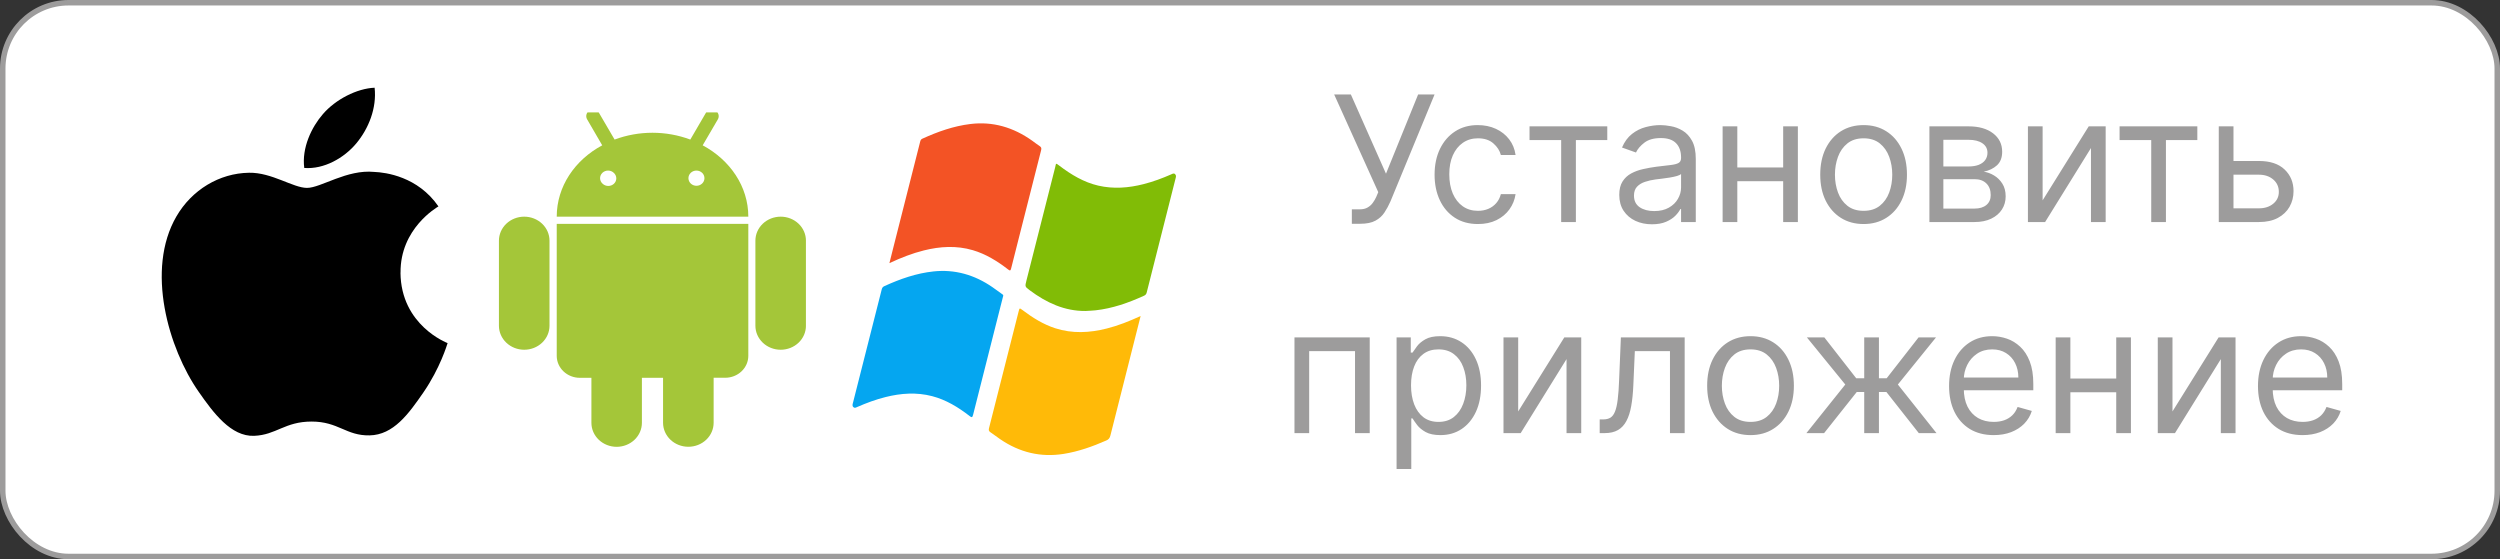 <svg width="912" height="204" viewBox="0 0 912 204" fill="none" xmlns="http://www.w3.org/2000/svg">
<rect x="0" y="0" width="912" height="204" fill="#333333" stroke="none"/>
<rect x="1" y="1" width="910" height="202" rx="24" fill="white"/>
<rect x="1" y="1" width="910" height="202" rx="24" stroke="#9D9C9C" stroke-width="2" style="mix-blend-mode:darken"/>
<path fill-rule="evenodd" clip-rule="evenodd" d="M324.456 95.995C324.96 93.988 325.398 92.23 325.843 90.474C329.114 77.571 332.388 64.668 335.656 51.764C335.783 51.258 335.919 50.85 336.426 50.617C342.085 48.031 347.866 45.992 353.956 45.242C362.145 44.231 369.662 46.414 376.604 51.374C377.508 52.02 378.383 52.719 379.307 53.32C379.897 53.706 379.98 54.114 379.79 54.844C377.074 65.478 374.383 76.123 371.686 86.764C370.746 90.474 369.779 94.179 368.868 97.901C368.666 98.73 368.498 98.869 367.827 98.347C363.827 95.249 359.607 92.65 354.884 91.265C348.924 89.519 342.972 89.87 337.026 91.354C332.789 92.412 328.705 94.008 324.456 95.995Z" fill="#F35325"/>
<path fill-rule="evenodd" clip-rule="evenodd" d="M395.946 113.444C388.428 113.502 381.797 110.492 375.621 105.867C373.876 104.555 373.877 104.569 374.451 102.31C377.948 88.526 381.437 74.739 384.944 60.957C385.286 59.606 385.033 59.36 386.363 60.376C390.769 63.738 395.408 66.505 400.663 67.719C406.211 68.999 411.719 68.562 417.194 67.165C420.637 66.286 423.981 65.053 427.265 63.606C427.738 63.399 428.223 63.052 428.71 63.566C429.186 64.067 428.966 64.632 428.819 65.207C425.312 79.027 421.808 92.847 418.326 106.675C418.166 107.321 417.869 107.636 417.346 107.876C411.63 110.484 405.783 112.536 399.621 113.207C398.401 113.34 397.173 113.367 395.946 113.444Z" fill="#81BC06"/>
<path fill-rule="evenodd" clip-rule="evenodd" d="M416.106 115.274C415.339 118.301 414.634 121.085 413.928 123.871C410.972 135.535 408.003 147.201 405.075 158.878C404.834 159.831 404.413 160.32 403.608 160.674C398.566 162.891 393.439 164.713 388.059 165.575C379.734 166.906 371.991 165.112 364.803 160.173C363.613 159.358 362.466 158.458 361.267 157.658C360.675 157.262 360.62 156.845 360.806 156.128C363.377 146.058 365.922 135.977 368.477 125.901C369.515 121.799 370.556 117.696 371.597 113.599C371.929 112.306 371.932 112.312 372.971 113.091C376.708 115.904 380.601 118.34 384.941 119.744C391.2 121.764 397.464 121.431 403.735 119.845C407.907 118.794 411.932 117.201 416.106 115.274Z" fill="#FFBA08"/>
<path fill-rule="evenodd" clip-rule="evenodd" d="M365.963 107.957C365.332 110.435 364.748 112.732 364.165 115.03C361.099 127.117 358.024 139.205 354.988 151.303C354.725 152.34 354.482 152.364 353.747 151.792C349.533 148.515 345.071 145.824 340.045 144.518C334.353 143.035 328.692 143.435 323.041 144.847C319.502 145.731 316.067 147.003 312.686 148.485C312.241 148.68 311.787 148.961 311.324 148.529C310.806 148.047 311.031 147.46 311.173 146.899C314.67 133.115 318.17 119.332 321.66 105.545C321.809 104.97 322.061 104.638 322.568 104.406C328.374 101.743 334.313 99.674 340.577 99.013C348.303 98.203 355.458 100.203 362.076 104.78C363.206 105.563 364.322 106.378 365.439 107.192C365.724 107.402 366.118 107.584 365.963 107.957Z" fill="#05A6F0"/>
<path fill-rule="evenodd" clip-rule="evenodd" d="M146.12 99.473C145.959 83.396 159.345 75.681 159.943 75.299C152.419 64.387 140.697 62.887 136.521 62.718C126.546 61.72 117.06 68.544 111.992 68.544C106.939 68.544 99.129 62.868 90.858 63.018C79.987 63.178 69.965 69.287 64.361 78.941C53.067 98.369 61.472 127.165 72.48 142.92C77.858 150.635 84.271 159.301 92.692 158.992C100.8 158.676 103.868 153.784 113.675 153.784C123.48 153.784 126.234 158.992 134.817 158.826C143.543 158.666 149.072 150.96 154.414 143.22C160.595 134.267 163.129 125.609 163.283 125.164C163.089 125.077 146.266 118.689 146.096 99.48L146.12 99.473ZM129.999 52.279C134.467 46.906 137.485 39.446 136.66 32C130.224 32.26 122.419 36.254 117.798 41.621C113.649 46.385 110.026 53.978 110.995 61.272C118.183 61.827 125.522 57.651 129.992 52.289L129.999 52.279Z" fill="black"/>
<g clip-path="url(#clip0_0_1)">
<path d="M272.986 79.039C272.986 68.028 266.312 58.359 256.338 53.014L261.852 43.574C262.019 43.3 262.126 42.995 262.167 42.681C262.208 42.366 262.182 42.046 262.091 41.741C261.999 41.436 261.844 41.151 261.635 40.904C261.425 40.657 261.166 40.452 260.872 40.301C260.293 39.996 259.61 39.922 258.974 40.095C258.337 40.268 257.799 40.673 257.477 41.222L251.826 50.911C242.948 47.602 233.08 47.602 224.203 50.911L218.541 41.222C218.383 40.949 218.169 40.709 217.912 40.515C217.655 40.321 217.361 40.176 217.045 40.091C216.73 40.005 216.4 39.98 216.074 40.016C215.748 40.052 215.432 40.149 215.146 40.301C214.859 40.452 214.605 40.654 214.401 40.898C214.196 41.142 214.045 41.422 213.955 41.721C213.864 42.021 213.838 42.334 213.876 42.644C213.914 42.953 214.016 43.252 214.176 43.524L219.69 53.014C209.706 58.359 203.095 68.028 203.095 79.039H272.986ZM284.794 79.039C286.005 79.039 287.204 79.266 288.323 79.706C289.442 80.146 290.458 80.791 291.314 81.605C292.169 82.418 292.848 83.384 293.31 84.447C293.773 85.509 294.01 86.648 294.009 87.797V118.828C294.01 119.978 293.773 121.116 293.31 122.179C292.848 123.241 292.169 124.207 291.314 125.02C290.458 125.834 289.442 126.479 288.323 126.919C287.204 127.36 286.005 127.586 284.794 127.586C282.347 127.586 280.001 126.664 278.271 125.021C276.541 123.378 275.569 121.151 275.569 118.828V87.797C275.569 85.475 276.541 83.247 278.271 81.604C280.001 79.962 282.347 79.039 284.794 79.039ZM191.234 79.039C193.681 79.039 196.027 79.962 197.757 81.604C199.487 83.247 200.459 85.475 200.459 87.797V118.828C200.459 121.151 199.487 123.378 197.757 125.021C196.027 126.664 193.681 127.586 191.234 127.586C188.791 127.586 186.448 126.666 184.718 125.028C182.989 123.39 182.014 121.167 182.009 118.848V87.817C182.006 86.666 182.243 85.525 182.705 84.46C183.167 83.395 183.847 82.427 184.703 81.611C185.56 80.796 186.578 80.149 187.699 79.708C188.82 79.266 190.021 79.039 191.234 79.039ZM234.166 137.826V154.242C234.166 156.565 233.194 158.793 231.464 160.436C229.734 162.078 227.387 163.001 224.941 163.001C222.499 162.996 220.159 162.07 218.435 160.428C216.711 158.786 215.744 156.561 215.747 154.242V137.826H211.53C209.293 137.826 207.147 136.983 205.566 135.481C203.984 133.979 203.095 131.942 203.095 129.819V81.672H272.986V129.799C272.986 131.922 272.097 133.959 270.515 135.461C268.934 136.963 266.788 137.806 264.551 137.806H260.334V154.222C260.334 156.545 259.362 158.773 257.632 160.416C255.902 162.058 253.555 162.981 251.109 162.981C248.662 162.981 246.316 162.058 244.586 160.416C242.855 158.773 241.883 156.545 241.883 154.222V137.826H234.166Z" fill="#A4C639"/>
<path d="M223.392 65.114C223.392 64.824 223.302 64.541 223.132 64.301C222.963 64.06 222.722 63.873 222.44 63.762C222.158 63.652 221.848 63.624 221.549 63.681C221.25 63.738 220.976 63.878 220.761 64.084C220.546 64.289 220.4 64.55 220.342 64.835C220.284 65.119 220.316 65.413 220.434 65.68C220.552 65.947 220.751 66.174 221.006 66.334C221.26 66.493 221.559 66.577 221.864 66.575C222.065 66.575 222.265 66.537 222.451 66.463C222.637 66.39 222.806 66.282 222.948 66.146C223.091 66.01 223.203 65.849 223.279 65.672C223.355 65.495 223.394 65.305 223.392 65.114Z" fill="white"/>
<path d="M222.064 65.114C222.076 65.081 222.076 65.046 222.064 65.013C222.032 64.991 221.993 64.98 221.953 64.98C221.914 64.98 221.875 64.991 221.843 65.013C221.833 65.046 221.833 65.081 221.843 65.114C221.841 65.134 221.844 65.154 221.851 65.173C221.859 65.192 221.87 65.209 221.885 65.223C221.9 65.237 221.919 65.248 221.938 65.255C221.958 65.262 221.98 65.265 222.001 65.264C222.035 65.273 222.072 65.273 222.106 65.264C222.121 65.228 222.121 65.189 222.106 65.154L222.064 65.114ZM223.972 63.112C224.244 63.368 224.459 63.673 224.606 64.009C224.753 64.345 224.828 64.705 224.828 65.069C224.828 65.432 224.753 65.792 224.606 66.128C224.459 66.464 224.244 66.769 223.972 67.025C223.423 67.544 222.68 67.835 221.906 67.835C221.131 67.835 220.389 67.544 219.839 67.025C219.552 66.772 219.322 66.466 219.162 66.126C219.002 65.786 218.916 65.419 218.909 65.047C218.901 64.675 218.973 64.305 219.12 63.96C219.266 63.615 219.484 63.301 219.761 63.037C220.038 62.774 220.368 62.566 220.731 62.426C221.094 62.286 221.484 62.217 221.876 62.223C222.268 62.229 222.654 62.31 223.013 62.461C223.371 62.612 223.694 62.83 223.962 63.102L223.972 63.112Z" fill="white"/>
<path d="M255.686 65.114C255.686 64.825 255.596 64.542 255.427 64.302C255.258 64.061 255.017 63.874 254.736 63.763C254.455 63.653 254.145 63.624 253.847 63.68C253.548 63.737 253.274 63.876 253.058 64.08C252.843 64.284 252.697 64.545 252.637 64.828C252.578 65.112 252.608 65.406 252.725 65.673C252.841 65.94 253.039 66.168 253.292 66.329C253.545 66.489 253.842 66.575 254.147 66.575C254.555 66.575 254.947 66.421 255.235 66.147C255.524 65.873 255.686 65.501 255.686 65.114Z" fill="white"/>
<path d="M254.294 65.114C254.307 65.081 254.307 65.046 254.294 65.013C254.262 64.991 254.223 64.98 254.184 64.98C254.144 64.98 254.105 64.991 254.073 65.013C254.063 65.046 254.063 65.081 254.073 65.114C254.071 65.134 254.074 65.154 254.082 65.173C254.089 65.192 254.101 65.209 254.116 65.223C254.131 65.237 254.149 65.248 254.169 65.255C254.189 65.262 254.21 65.265 254.231 65.264C254.266 65.273 254.302 65.273 254.337 65.264C254.351 65.228 254.351 65.189 254.337 65.154L254.294 65.114ZM256.203 63.112C256.718 63.638 256.999 64.333 256.985 65.052C256.97 65.77 256.663 66.456 256.127 66.963C255.591 67.471 254.869 67.761 254.112 67.773C253.355 67.784 252.623 67.516 252.07 67.025C251.783 66.772 251.552 66.466 251.393 66.126C251.233 65.786 251.147 65.419 251.139 65.047C251.132 64.675 251.204 64.305 251.35 63.96C251.496 63.615 251.715 63.301 251.991 63.037C252.268 62.774 252.598 62.566 252.962 62.426C253.325 62.286 253.714 62.217 254.106 62.223C254.498 62.229 254.885 62.31 255.243 62.461C255.602 62.612 255.924 62.83 256.192 63.102L256.203 63.112Z" fill="white"/>
</g>
<path d="M493.153 81.636V76.364H496.062C497.184 76.364 498.123 76.144 498.881 75.704C499.653 75.265 500.29 74.697 500.79 74C501.305 73.303 501.729 72.576 502.062 71.818L502.79 70.091L486.699 34.455H492.79L505.608 63.364L517.335 34.455H523.335L507.244 73.454C506.608 74.909 505.881 76.258 505.062 77.5C504.259 78.742 503.161 79.742 501.767 80.5C500.388 81.258 498.517 81.636 496.153 81.636H493.153ZM539.153 81.727C535.881 81.727 533.063 80.954 530.699 79.409C528.335 77.864 526.517 75.735 525.244 73.023C523.972 70.311 523.335 67.212 523.335 63.727C523.335 60.182 523.987 57.053 525.29 54.341C526.608 51.614 528.441 49.485 530.79 47.955C533.153 46.409 535.911 45.636 539.062 45.636C541.517 45.636 543.729 46.091 545.699 47C547.669 47.909 549.282 49.182 550.54 50.818C551.797 52.455 552.578 54.364 552.881 56.545H547.517C547.108 54.955 546.199 53.545 544.79 52.318C543.396 51.076 541.517 50.455 539.153 50.455C537.063 50.455 535.229 51 533.653 52.091C532.093 53.167 530.873 54.689 529.994 56.659C529.131 58.614 528.699 60.909 528.699 63.545C528.699 66.242 529.123 68.591 529.972 70.591C530.835 72.591 532.047 74.144 533.608 75.25C535.184 76.356 537.032 76.909 539.153 76.909C540.547 76.909 541.812 76.667 542.949 76.182C544.085 75.697 545.047 75 545.835 74.091C546.623 73.182 547.184 72.091 547.517 70.818H552.881C552.578 72.879 551.828 74.735 550.631 76.386C549.449 78.023 547.881 79.326 545.926 80.296C543.987 81.25 541.729 81.727 539.153 81.727ZM557.972 51.091V46.091H586.335V51.091H574.881V81H569.517V51.091H557.972ZM602.619 81.818C600.407 81.818 598.4 81.401 596.597 80.568C594.794 79.72 593.362 78.5 592.301 76.909C591.241 75.303 590.71 73.364 590.71 71.091C590.71 69.091 591.104 67.47 591.892 66.227C592.68 64.97 593.733 63.985 595.051 63.273C596.369 62.561 597.824 62.03 599.415 61.682C601.021 61.318 602.634 61.03 604.256 60.818C606.377 60.545 608.097 60.341 609.415 60.205C610.748 60.053 611.718 59.803 612.324 59.455C612.945 59.106 613.256 58.5 613.256 57.636V57.455C613.256 55.212 612.642 53.47 611.415 52.227C610.203 50.985 608.362 50.364 605.892 50.364C603.331 50.364 601.324 50.924 599.869 52.045C598.415 53.167 597.392 54.364 596.801 55.636L591.71 53.818C592.619 51.697 593.831 50.045 595.347 48.864C596.877 47.667 598.544 46.833 600.347 46.364C602.165 45.879 603.953 45.636 605.71 45.636C606.831 45.636 608.119 45.773 609.574 46.045C611.044 46.303 612.46 46.841 613.824 47.659C615.203 48.477 616.347 49.712 617.256 51.364C618.165 53.015 618.619 55.227 618.619 58V81H613.256V76.273H612.983C612.619 77.03 612.013 77.841 611.165 78.704C610.316 79.568 609.188 80.303 607.778 80.909C606.369 81.515 604.65 81.818 602.619 81.818ZM603.438 77C605.559 77 607.347 76.583 608.801 75.75C610.271 74.917 611.377 73.841 612.119 72.523C612.877 71.204 613.256 69.818 613.256 68.364V63.455C613.028 63.727 612.528 63.977 611.756 64.204C610.998 64.417 610.119 64.606 609.119 64.773C608.134 64.924 607.172 65.061 606.233 65.182C605.309 65.288 604.559 65.379 603.983 65.454C602.589 65.636 601.286 65.932 600.074 66.341C598.877 66.735 597.907 67.333 597.165 68.136C596.438 68.924 596.074 70 596.074 71.364C596.074 73.227 596.763 74.636 598.142 75.591C599.536 76.53 601.301 77 603.438 77ZM651.773 61.091V66.091H632.5V61.091H651.773ZM633.773 46.091V81H628.409V46.091H633.773ZM655.864 46.091V81H650.5V46.091H655.864ZM679.841 81.727C676.689 81.727 673.924 80.977 671.545 79.477C669.182 77.977 667.333 75.879 666 73.182C664.682 70.485 664.023 67.333 664.023 63.727C664.023 60.091 664.682 56.917 666 54.205C667.333 51.492 669.182 49.386 671.545 47.886C673.924 46.386 676.689 45.636 679.841 45.636C682.992 45.636 685.75 46.386 688.114 47.886C690.492 49.386 692.341 51.492 693.659 54.205C694.992 56.917 695.659 60.091 695.659 63.727C695.659 67.333 694.992 70.485 693.659 73.182C692.341 75.879 690.492 77.977 688.114 79.477C685.75 80.977 682.992 81.727 679.841 81.727ZM679.841 76.909C682.235 76.909 684.205 76.296 685.75 75.068C687.295 73.841 688.439 72.227 689.182 70.227C689.924 68.227 690.295 66.061 690.295 63.727C690.295 61.394 689.924 59.22 689.182 57.205C688.439 55.189 687.295 53.561 685.75 52.318C684.205 51.076 682.235 50.455 679.841 50.455C677.447 50.455 675.477 51.076 673.932 52.318C672.386 53.561 671.242 55.189 670.5 57.205C669.758 59.22 669.386 61.394 669.386 63.727C669.386 66.061 669.758 68.227 670.5 70.227C671.242 72.227 672.386 73.841 673.932 75.068C675.477 76.296 677.447 76.909 679.841 76.909ZM703.847 81V46.091H718.119C721.877 46.091 724.862 46.939 727.074 48.636C729.286 50.333 730.392 52.576 730.392 55.364C730.392 57.485 729.763 59.129 728.506 60.295C727.248 61.447 725.634 62.227 723.665 62.636C724.953 62.818 726.203 63.273 727.415 64C728.642 64.727 729.657 65.727 730.46 67C731.263 68.258 731.665 69.803 731.665 71.636C731.665 73.424 731.21 75.023 730.301 76.432C729.392 77.841 728.089 78.954 726.392 79.773C724.695 80.591 722.665 81 720.301 81H703.847ZM708.938 76.091H720.301C722.15 76.091 723.597 75.651 724.642 74.773C725.688 73.894 726.21 72.697 726.21 71.182C726.21 69.379 725.688 67.962 724.642 66.932C723.597 65.886 722.15 65.364 720.301 65.364H708.938V76.091ZM708.938 60.727H718.119C719.559 60.727 720.794 60.53 721.824 60.136C722.854 59.727 723.642 59.151 724.188 58.409C724.748 57.651 725.028 56.758 725.028 55.727C725.028 54.258 724.415 53.106 723.188 52.273C721.96 51.424 720.271 51 718.119 51H708.938V60.727ZM745.148 73.091L761.966 46.091H768.148V81H762.784V54L746.057 81H739.784V46.091H745.148V73.091ZM773.222 51.091V46.091H801.585V51.091H790.131V81H784.767V51.091H773.222ZM814.045 58.727H824.045C828.136 58.727 831.265 59.765 833.432 61.841C835.598 63.917 836.682 66.546 836.682 69.727C836.682 71.818 836.197 73.72 835.227 75.432C834.258 77.129 832.833 78.485 830.955 79.5C829.076 80.5 826.773 81 824.045 81H809.409V46.091H814.773V76H824.045C826.167 76 827.909 75.439 829.273 74.318C830.636 73.197 831.318 71.758 831.318 70C831.318 68.151 830.636 66.644 829.273 65.477C827.909 64.311 826.167 63.727 824.045 63.727H814.045V58.727ZM472.222 158V123.091H499.676V158H494.312V128.091H477.585V158H472.222ZM509.472 171.091V123.091H514.653V128.636H515.29C515.684 128.03 516.229 127.258 516.926 126.318C517.638 125.364 518.653 124.515 519.972 123.773C521.305 123.015 523.108 122.636 525.381 122.636C528.32 122.636 530.911 123.371 533.153 124.841C535.396 126.311 537.146 128.394 538.403 131.091C539.661 133.788 540.29 136.97 540.29 140.636C540.29 144.333 539.661 147.538 538.403 150.25C537.146 152.947 535.403 155.038 533.176 156.523C530.949 157.992 528.381 158.727 525.472 158.727C523.229 158.727 521.434 158.356 520.085 157.614C518.737 156.856 517.699 156 516.972 155.045C516.244 154.076 515.684 153.273 515.29 152.636H514.835V171.091H509.472ZM514.744 140.545C514.744 143.182 515.131 145.508 515.903 147.523C516.676 149.523 517.805 151.091 519.29 152.227C520.775 153.348 522.593 153.909 524.744 153.909C526.987 153.909 528.858 153.318 530.358 152.136C531.873 150.939 533.009 149.333 533.767 147.318C534.54 145.288 534.926 143.03 534.926 140.545C534.926 138.091 534.547 135.879 533.79 133.909C533.047 131.924 531.919 130.356 530.403 129.205C528.903 128.038 527.017 127.455 524.744 127.455C522.563 127.455 520.729 128.008 519.244 129.114C517.759 130.205 516.638 131.735 515.881 133.705C515.123 135.659 514.744 137.939 514.744 140.545ZM553.835 150.091L570.653 123.091H576.835V158H571.472V131L554.744 158H548.472V123.091H553.835V150.091ZM583.568 158V153H584.841C585.886 153 586.758 152.795 587.455 152.386C588.152 151.962 588.712 151.227 589.136 150.182C589.576 149.121 589.909 147.652 590.136 145.773C590.379 143.879 590.553 141.47 590.659 138.545L591.295 123.091H614.568V158H609.205V128.091H596.386L595.841 140.545C595.72 143.409 595.462 145.932 595.068 148.114C594.689 150.28 594.106 152.098 593.318 153.568C592.545 155.038 591.515 156.144 590.227 156.886C588.939 157.629 587.326 158 585.386 158H583.568ZM638.591 158.727C635.439 158.727 632.674 157.977 630.295 156.477C627.932 154.977 626.083 152.879 624.75 150.182C623.432 147.485 622.773 144.333 622.773 140.727C622.773 137.091 623.432 133.917 624.75 131.205C626.083 128.492 627.932 126.386 630.295 124.886C632.674 123.386 635.439 122.636 638.591 122.636C641.742 122.636 644.5 123.386 646.864 124.886C649.242 126.386 651.091 128.492 652.409 131.205C653.742 133.917 654.409 137.091 654.409 140.727C654.409 144.333 653.742 147.485 652.409 150.182C651.091 152.879 649.242 154.977 646.864 156.477C644.5 157.977 641.742 158.727 638.591 158.727ZM638.591 153.909C640.985 153.909 642.955 153.295 644.5 152.068C646.045 150.841 647.189 149.227 647.932 147.227C648.674 145.227 649.045 143.061 649.045 140.727C649.045 138.394 648.674 136.22 647.932 134.205C647.189 132.189 646.045 130.561 644.5 129.318C642.955 128.076 640.985 127.455 638.591 127.455C636.197 127.455 634.227 128.076 632.682 129.318C631.136 130.561 629.992 132.189 629.25 134.205C628.508 136.22 628.136 138.394 628.136 140.727C628.136 143.061 628.508 145.227 629.25 147.227C629.992 149.227 631.136 150.841 632.682 152.068C634.227 153.295 636.197 153.909 638.591 153.909ZM658.977 158L673.159 140.273L659.159 123.091H665.523L677.159 138H680.068V123.091H685.432V138H688.25L699.886 123.091H706.25L692.341 140.273L706.432 158H699.977L688.159 143H685.432V158H680.068V143H677.341L665.432 158H658.977ZM727.295 158.727C723.932 158.727 721.03 157.985 718.591 156.5C716.167 155 714.295 152.909 712.977 150.227C711.674 147.53 711.023 144.394 711.023 140.818C711.023 137.242 711.674 134.091 712.977 131.364C714.295 128.621 716.129 126.485 718.477 124.955C720.841 123.409 723.598 122.636 726.75 122.636C728.568 122.636 730.364 122.939 732.136 123.545C733.909 124.152 735.523 125.136 736.977 126.5C738.432 127.848 739.591 129.636 740.455 131.864C741.318 134.091 741.75 136.833 741.75 140.091V142.364H714.841V137.727H736.295C736.295 135.758 735.902 134 735.114 132.455C734.341 130.909 733.235 129.689 731.795 128.795C730.371 127.902 728.689 127.455 726.75 127.455C724.614 127.455 722.765 127.985 721.205 129.045C719.659 130.091 718.47 131.455 717.636 133.136C716.803 134.818 716.386 136.621 716.386 138.545V141.636C716.386 144.273 716.841 146.508 717.75 148.341C718.674 150.159 719.955 151.545 721.591 152.5C723.227 153.439 725.129 153.909 727.295 153.909C728.705 153.909 729.977 153.712 731.114 153.318C732.265 152.909 733.258 152.303 734.091 151.5C734.924 150.682 735.568 149.667 736.023 148.455L741.205 149.909C740.659 151.667 739.742 153.212 738.455 154.545C737.167 155.864 735.576 156.894 733.682 157.636C731.788 158.364 729.659 158.727 727.295 158.727ZM773.273 138.091V143.091H754V138.091H773.273ZM755.273 123.091V158H749.909V123.091H755.273ZM777.364 123.091V158H772V123.091H777.364ZM792.523 150.091L809.341 123.091H815.523V158H810.159V131L793.432 158H787.159V123.091H792.523V150.091ZM839.983 158.727C836.619 158.727 833.718 157.985 831.278 156.5C828.854 155 826.983 152.909 825.665 150.227C824.362 147.53 823.71 144.394 823.71 140.818C823.71 137.242 824.362 134.091 825.665 131.364C826.983 128.621 828.816 126.485 831.165 124.955C833.528 123.409 836.286 122.636 839.438 122.636C841.256 122.636 843.051 122.939 844.824 123.545C846.597 124.152 848.21 125.136 849.665 126.5C851.119 127.848 852.278 129.636 853.142 131.864C854.006 134.091 854.438 136.833 854.438 140.091V142.364H827.528V137.727H848.983C848.983 135.758 848.589 134 847.801 132.455C847.028 130.909 845.922 129.689 844.483 128.795C843.059 127.902 841.377 127.455 839.438 127.455C837.301 127.455 835.453 127.985 833.892 129.045C832.347 130.091 831.157 131.455 830.324 133.136C829.491 134.818 829.074 136.621 829.074 138.545V141.636C829.074 144.273 829.528 146.508 830.438 148.341C831.362 150.159 832.642 151.545 834.278 152.5C835.915 153.439 837.816 153.909 839.983 153.909C841.392 153.909 842.665 153.712 843.801 153.318C844.953 152.909 845.945 152.303 846.778 151.5C847.612 150.682 848.256 149.667 848.71 148.455L853.892 149.909C853.347 151.667 852.43 153.212 851.142 154.545C849.854 155.864 848.263 156.894 846.369 157.636C844.475 158.364 842.347 158.727 839.983 158.727Z" fill="#9D9C9C"/>
<defs>
<clipPath id="clip0_0_1">
<rect width="112" height="123" fill="white" transform="translate(182 41)"/>
</clipPath>
</defs>
</svg>
